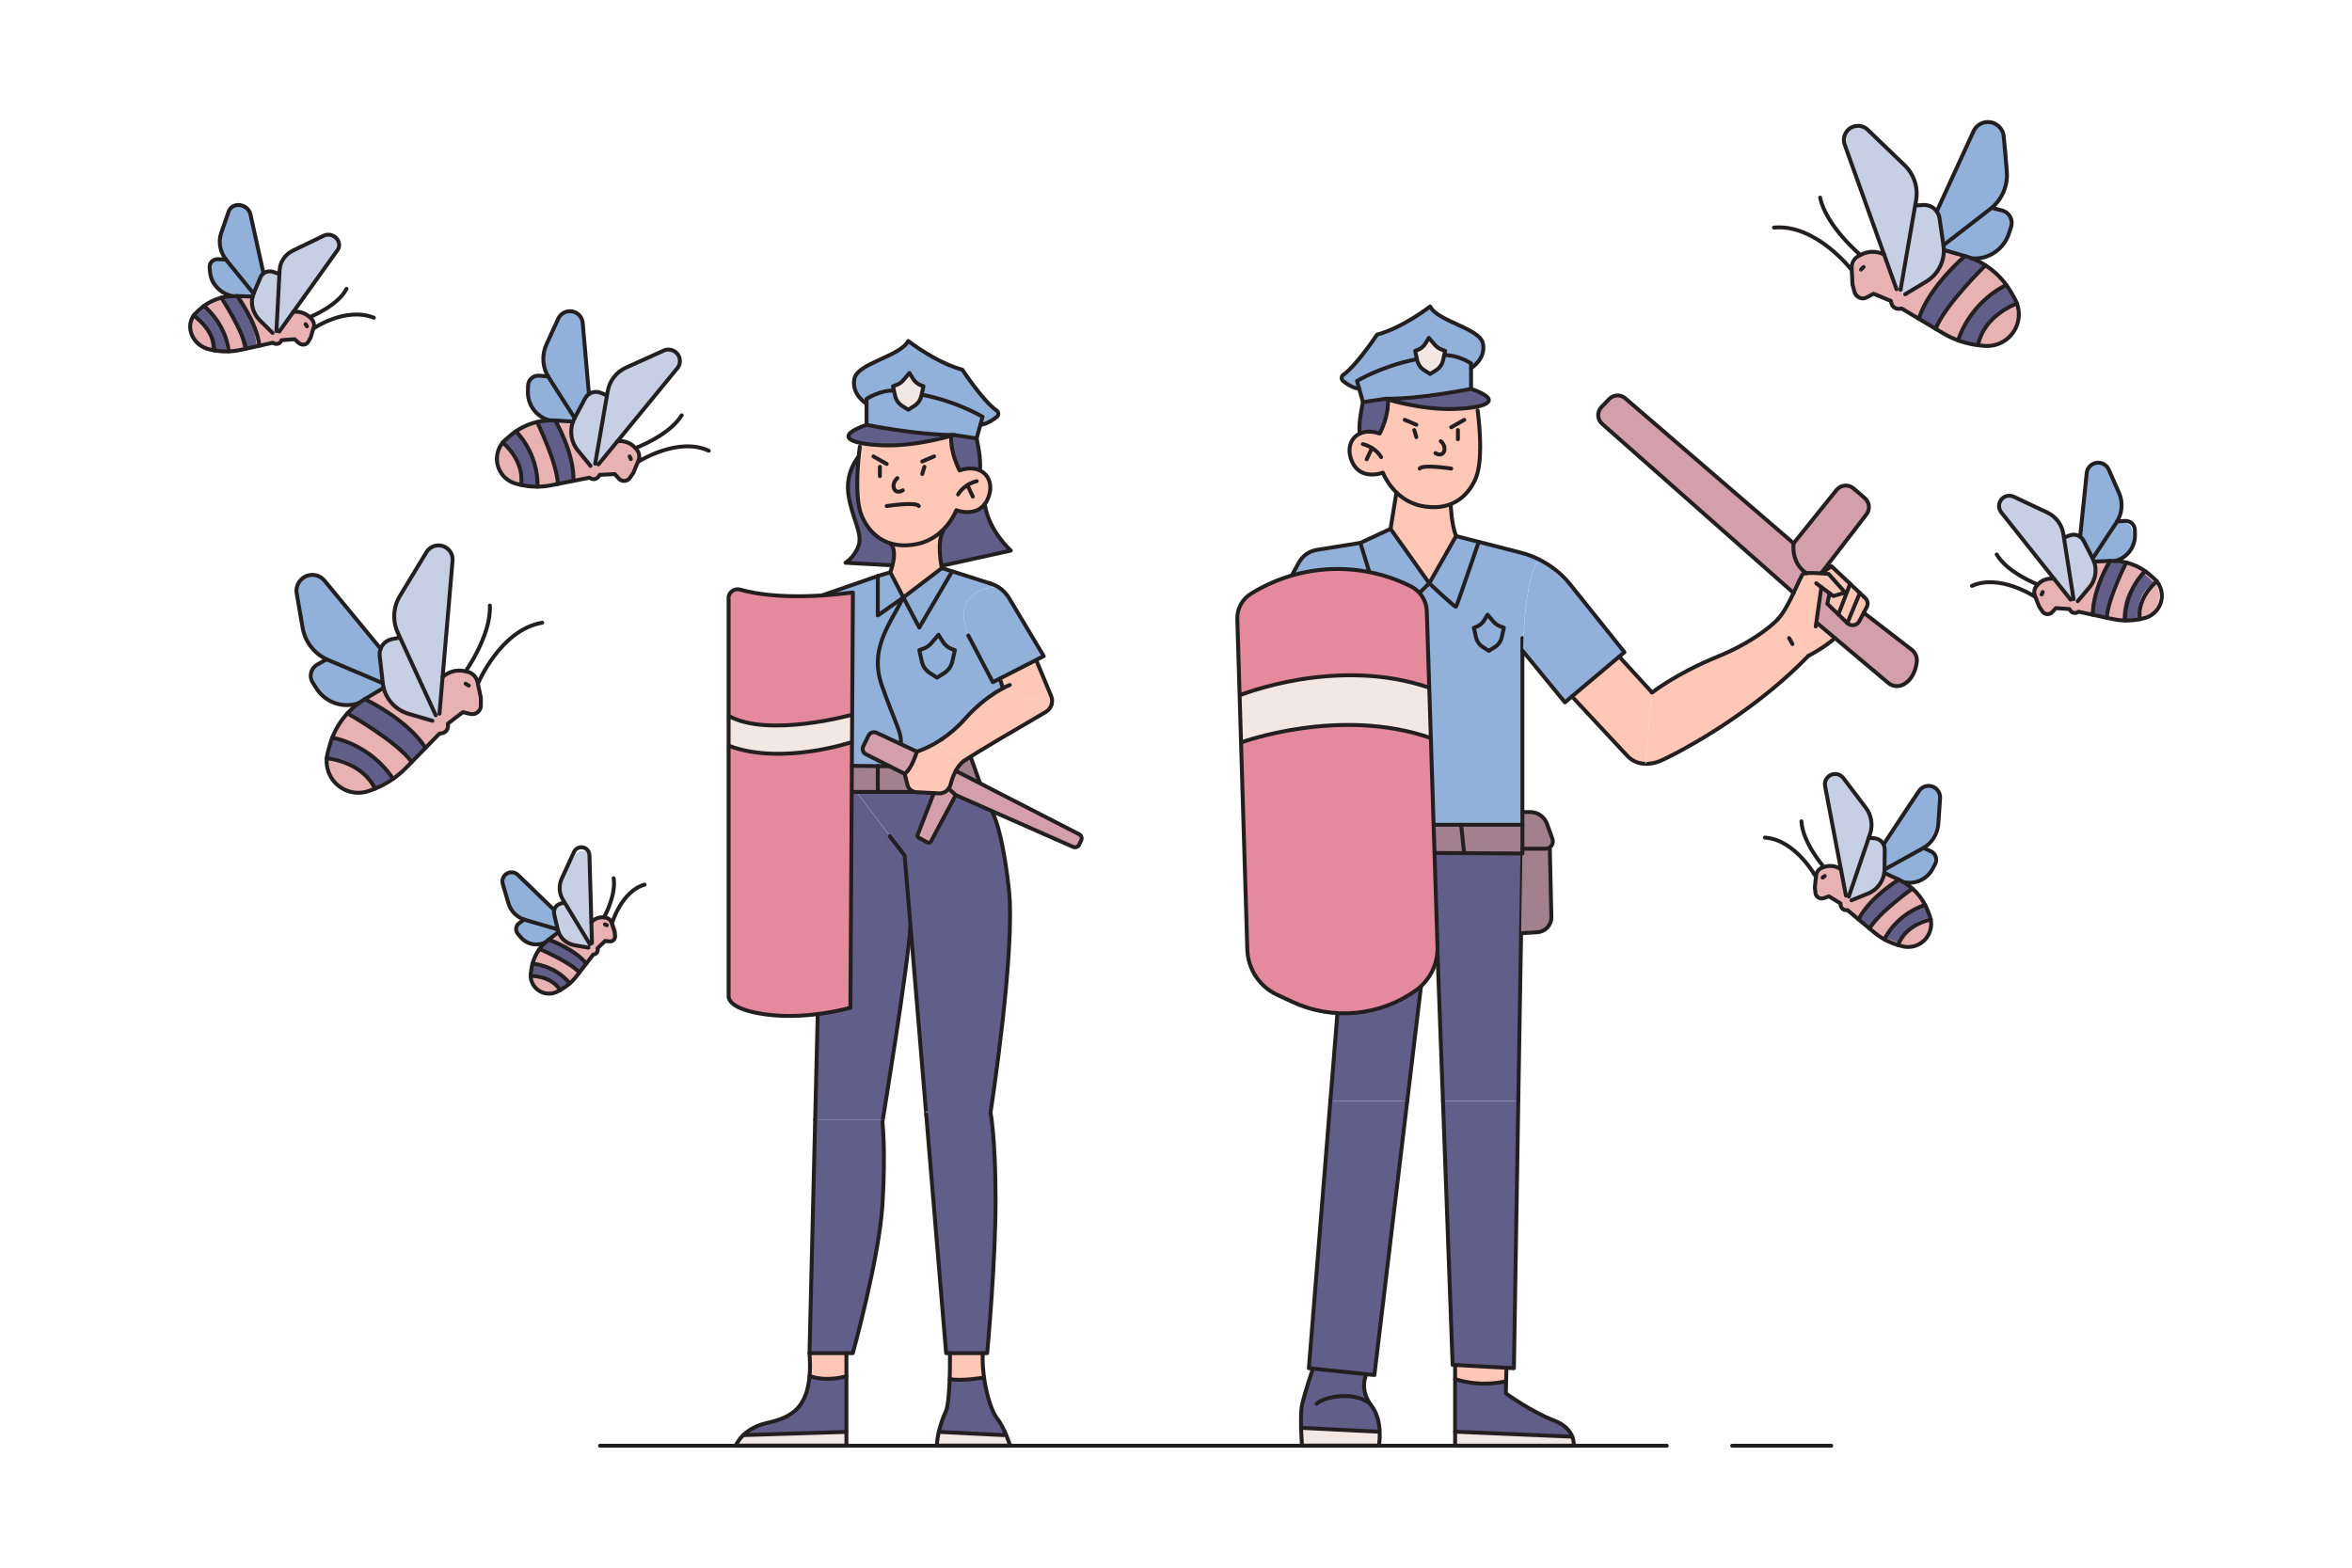 <svg xmlns="http://www.w3.org/2000/svg" viewBox="0 0 600 400" id="internet-protection"><polygon fill="#ffc7b6" points="206.51 345.25 206.71 351.21 212.97 351.83 216.31 351.14 215.74 345.25 206.51 345.25"></polygon><polygon fill="#ffc7b6" points="242.27 345.25 242.33 351.84 247.09 352.07 251.24 351.49 250.5 345.25 242.27 345.25"></polygon><path fill="#625e8a" d="M206.69,350.61s.22,7.55-4.88,10.12c-5.1,2.57-10.84,2.74-11.78,5.44l25.89-.82-.25-14.2-4.99,.92-3.99-1.46Z"></path><polygon fill="#625e8a" points="242.33 351.84 241.53 359.38 239.5 365.76 256.69 366.17 255.09 362.22 253.13 360.6 251.24 351.49 246.31 352.02 242.33 351.84"></polygon><polygon fill="#f2e7e3" points="189.64 366.17 187.84 368.56 215.92 368.88 215.92 365.35 189.64 366.17"></polygon><polygon fill="#f2e7e3" points="239.5 365.35 239.01 368.6 257.68 368.6 256.69 366.17 239.5 365.35"></polygon><polygon fill="#625e8a" points="388.37 217.77 365.95 217.64 368.19 280.91 387.32 280.91 388.37 217.77"></polygon><line x1="368.1" x2="366.72" y1="280.91" y2="243.43" fill="none" stroke="#231f20" stroke-linecap="round" stroke-linejoin="round"></line><line x1="388.37" x2="387.32" y1="217.77" y2="280.91" fill="none" stroke="#231f20" stroke-linecap="round" stroke-linejoin="round"></line><path fill="#a3808d" d="M365.72,210.45l.22,6.79,22.43,.54-.34,20.34s4.51,.57,5.87-.8c1.36-1.37,1.97-1.98,1.86-4.89-.1-2.91-.4-15.87-.4-15.87l.77-2.44-2.23-5.21-2.3-1.53-3.23-.18,.02,3.07-22.66,.18Z"></path><path fill="#91b1da" d="M391.29,142.13c-2.14-.69-19.84-5.35-19.84-5.35l-7,12.2-9.71-13.7-7.89,3.27s-10.64,1.71-13.14,2.55c-2.49,.85-4.16,5.44-4.16,5.44l9.26-1.25,13.27,.9,9.49,4.36,2.11,4.27,2.04,55.62,22.35-.18,.45-43.69s.13-19.4,4.14-23.81c-.5-.29-.95-.5-1.37-.64Z"></path><path fill="none" stroke="#231f20" stroke-linecap="round" stroke-linejoin="round" d="M371.44,136.78l16.45,4.21c1.66,.42,3.25,1.02,4.77,1.78"></path><polyline fill="none" stroke="#231f20" stroke-linecap="round" stroke-linejoin="round" points="388.37 162.82 388.37 210.45 366.07 210.45"></polyline><path fill="none" stroke="#231f20" stroke-linecap="round" stroke-linejoin="round" d="M354.73,134.94l-7.7,3.58-11.08,1.78c-1.97,.32-3.69,1.53-4.64,3.29l-1.77,3.26"></path><polyline fill="none" stroke="#231f20" stroke-linecap="round" stroke-linejoin="round" points="365.95 217.64 388.37 217.77 388.37 210.45"></polyline><line x1="372.74" x2="373.5" y1="210.45" y2="217.68" fill="none" stroke="#231f20" stroke-linecap="round" stroke-linejoin="round"></line><path fill="none" stroke="#231f20" stroke-linecap="round" stroke-linejoin="round" d="M388.37 207.2h1.98c1.94 0 3.66 1.22 4.31 3.04l1.37 3.83c.43 1.21-.47 2.48-1.75 2.48h-5.91M395.36 216.55l.4 17.41c.05 2.05-1.53 3.77-3.58 3.9l-4.16.26M381.04 158.67l-1.55-1.82-.88 1.43c-.47.76-1.17 1.35-2.01 1.66l-.62.23.54 2.41c.23 1.05.87 1.95 1.78 2.53l1.51.95 1.51-.95c.91-.57 1.55-1.48 1.78-2.53l.54-2.41-.94-.35c-.64-.24-1.2-.64-1.64-1.15zM377.22 138.26s-5.56 16.32-5.78 16.56-6.84-6-6.84-6l-2.49 2.46"></path><line x1="347.03" x2="349.32" y1="138.52" y2="145.97" fill="none" stroke="#231f20" stroke-linecap="round" stroke-linejoin="round"></line><path fill="#625e8a" d="M362.5,251.63s-5.03,4.09-11.3,5.84c-6.28,1.75-10.02,1.08-10.02,1.08l-1.8,22.36h19.61l3.51-29.28Z"></path><line x1="339.38" x2="341.18" y1="280.91" y2="258.55" fill="none" stroke="#231f20" stroke-linecap="round" stroke-linejoin="round"></line><line x1="362.5" x2="358.99" y1="251.63" y2="280.91" fill="none" stroke="#231f20" stroke-linecap="round" stroke-linejoin="round"></line><path fill="#ffc7b6" d="M371.2,348.27v3.19s3.46,1.82,7.26,1.57c3.81-.25,6.18-.58,6.18-.58l-.35-3.46-13.09-.73Z"></path><path fill="#625e8a" d="M371.58,351.87v13.44l29.52,1.26s-.16-2.14-4.19-3.93c-4.03-1.78-12.77-7.11-12.77-7.11v-3.08s-9.12,1.56-12.56-.58Z"></path><polygon fill="#f2e7e3" points="371.58 365.31 371.58 368.88 401.47 368.88 400.6 366.54 371.58 365.31"></polygon><path fill="none" stroke="#231f20" stroke-linecap="round" stroke-linejoin="round" d="M371.2,348.27v20.61h30.27s.57-4.31-5.04-6.43c-5.61-2.12-12.29-6.92-12.29-6.92l.16-6.53"></path><line x1="371.2" x2="401.1" y1="365.3" y2="366.57" fill="none" stroke="#231f20" stroke-linecap="round" stroke-linejoin="round"></line><path fill="none" stroke="#231f20" stroke-linecap="round" stroke-linejoin="round" d="M371.2,351.87s5.76,2.19,13.01,.57"></path><path fill="#625e8a" d="M335,349.33l-2.93,9.72-.18,5.28,20.09,.98s-.7-4.44-1.96-6.41-1.4-2.3-1.4-2.3l-.64-3.53,.55-2.39-13.54-1.34Z"></path><polygon fill="#f2e7e3" points="331.89 364.81 332.11 368.43 351.75 368.88 351.98 365.3 331.89 364.81"></polygon><path fill="none" stroke="#231f20" stroke-linecap="round" stroke-linejoin="round" d="M349.52 358.18c-4.36-3.47-12.01-1.66-13.64 0M334.93 349.21s-2.22 6.55-2.79 9.36c-.57 2.82 0 10.3 0 10.3h19.61s1.22-6.2-1.95-10.3c-3.17-4.1-1.24-7.95-1.24-7.95"></path><line x1="331.89" x2="351.67" y1="364.32" y2="365.3" fill="none" stroke="#231f20" stroke-linecap="round" stroke-linejoin="round"></line><path fill="#91b1da" d="M414.26,166.53s-5-8.23-11.59-14.78c-5.28-5.24-8.02-7.8-10-8.97-4.01,4.41-4.14,23.81-4.14,23.81l10.86,12.49,14.88-12.54Z"></path><path fill="#ffc7b6" d="M413.06,167.54l-12.06,10.38,14.01,14.82s1.71,1.94,4.64,2.13c.78-5.71,1.43-14.65,1.69-18.52l-8.28-8.81Z"></path><line x1="413.06" x2="421.46" y1="167.54" y2="176.71" fill="none" stroke="#231f20" stroke-linecap="round" stroke-linejoin="round"></line><path fill="none" stroke="#231f20" stroke-linecap="round" stroke-linejoin="round" d="M401,177.7l14.13,15.16c1.41,1.51,3.26,2.11,5.18,2.02"></path><path fill="none" stroke="#231f20" stroke-linecap="round" stroke-linejoin="round" d="M392.66,142.77c3.07,1.54,5.8,3.73,7.97,6.44l13.77,17.2-15.19,12.8-10.85-13.24"></path><path fill="#e58a9c" d="M315.64,157.96l2.66,85.57s-.02,7.89,11.24,12.03c11.26,4.14,19.09,4.07,28.47-.72,9.38-4.79,8.71-13.23,8.71-13.23l-2.57-85.78s.84-5.06-7.93-7.93c-8.77-2.87-20.06-4.46-28.49-.48-8.43,3.98-12.1,5.45-12.1,10.55Z"></path><path fill="#f2e7e3" d="M316.23,177.42l.36,12.04s11.05-3.67,25.22-4.48c14.17-.81,23.2,3.34,23.2,3.34l-.41-12.86s-10.06-3.98-24.19-3.17c-14.13,.81-24.19,5.13-24.19,5.13Z"></path><path fill="none" stroke="#231f20" stroke-linecap="round" stroke-linejoin="round" d="M315.64 157.96l2.55 84.31c.15 4.97 3.08 9.43 7.59 11.54l3.83 1.79c10.29 4.81 22.37 3.7 31.61-2.92h0c3.57-2.56 5.63-6.74 5.49-11.13l-2.73-85.61c-.09-2.68-1.63-5.1-4.03-6.31h0c-12.86-6.47-28.16-5.85-40.45 1.64l-.35.21c-2.25 1.37-3.59 3.84-3.51 6.48zM316.59 189.45s25.07-9.27 48.42-1.13M316.23 177.42s24.61-10.09 48.38-1.95"></path><g><polygon fill="#625e8a" points="386.2 349.1 387.32 280.91 368.19 280.91 370.57 348.24 386.2 349.1"></polygon><polyline fill="none" stroke="#231f20" stroke-linecap="round" stroke-linejoin="round" points="387.32 280.91 386.2 349.1 370.57 348.24 368.1 280.91"></polyline></g><g><polygon fill="#625e8a" points="350.61 350.84 358.99 280.91 339.38 280.91 333.9 349.1 350.61 350.84"></polygon><polyline fill="none" stroke="#231f20" stroke-linecap="round" stroke-linejoin="round" points="358.99 280.91 350.61 350.84 333.9 349.1 339.38 280.91"></polyline></g><g><polygon fill="#625e8a" points="218.48 202.06 217.34 202.06 216.94 256.86 210.97 258.41 208.77 258.73 208.07 285.68 225.2 285.68 232.42 238.02 230.77 218.28 218.48 202.06"></polygon><path fill="none" stroke="#231f20" stroke-linecap="round" stroke-linejoin="round" d="M225.11,286.25s6.6-40.09,7.15-50.19"></path><line x1="208.59" x2="207.95" y1="259.29" y2="285.68" fill="none" stroke="#231f20" stroke-linecap="round" stroke-linejoin="round"></line></g><g><path fill="#ffc7b6" d="M452.95,158.98c-1.93,1.84-9.27,5.94-15.7,8.68-6.43,2.74-15.79,8.82-15.79,8.82l-.12-.13c-.26,3.87-.91,12.81-1.69,18.52,.69,.04,1.45,0,2.27-.21,4.31-1.04,23.72-13.98,29.54-18.31,5.82-4.33,9.98-9.06,9.98-9.06l.25-.17-7.92-9.18c-.3,.45-.58,.81-.81,1.03Z"></path><path fill="none" stroke="#231f20" stroke-linecap="round" stroke-linejoin="round" d="M421.46 176.71s5.97-4.78 16.71-9.17c10.74-4.39 15.41-9.6 15.41-9.6M420.31 194.89c1.29-.06 2.62-.42 3.87-1.02 10.19-4.89 25.7-14.66 37.09-26.48M456.39 162.82c0-.11.87 1.52.87 1.52"></path></g><g><path fill="#d39fab" d="M463.55 158.98l1.08-9.17 11.35 6.95s11.35 8.54 12.36 9.95c1.01 1.42 1.02 4.97-.97 6.41s-3.19 2.52-4.65 1.85c-1.46-.67-19.16-15.99-19.16-15.99zM457.33 151.29l-49.1-43.7s-1.51-2.17.85-4.3c2.36-2.13 2.73-3.08 4.89-2.07 2.16 1.01 43.58 37.41 43.58 37.41l11.42-14.08s1.94-1.49 3.56-.15c1.61 1.34 4.23 3.75 4.23 3.75 0 0 .4 1.75-.72 3.21s-10.92 14.84-10.92 14.84l-4.99.17-2.8 4.91z"></path><path fill="#ffc7b6" d="M463.55,158.98l1.42-8.92,1.67,1.68-.49,2.3,5.82,5.38,1.57-.15,.39-.29,2.83-5.18-.93-1.21-8.67-8.05-2.41,1.52-5.17,.36s-3.61,8.27-5.8,11.53l7.92,9.18,6.44-4.3-4.57-3.85Z"></path><path fill="none" stroke="#231f20" stroke-linecap="round" stroke-linejoin="round" d="M453.57 157.94c2.93-3.15 5.64-10.96 6.4-11.5.76-.54 6.51 0 6.51 0l4.23 4.77-3.04.87-4.34-3.25M461.27 167.38s3.83-1.95 6.85-4.56"></path><line x1="464.64" x2="463.2" y1="149.8" y2="159.84" fill="none" stroke="#231f20" stroke-linecap="round" stroke-linejoin="round"></line><line x1="474.45" x2="471.26" y1="151.29" y2="158.98" fill="none" stroke="#231f20" stroke-linecap="round" stroke-linejoin="round"></line><line x1="471.98" x2="468.97" y1="148.96" y2="156.76" fill="none" stroke="#231f20" stroke-linecap="round" stroke-linejoin="round"></line><path fill="none" stroke="#231f20" stroke-linecap="round" stroke-linejoin="round" d="M475.44 156.34l12.21 9.42c.96.74 1.47 1.93 1.32 3.13-.23 1.85-1 4.46-3.41 5.77-1.24.67-2.78.5-3.86-.41l-18.15-15.27M457.55 151.29l-48.84-43.15c-1.27-1.12-1.35-3.08-.17-4.29l1.97-2.04c1.1-1.13 2.89-1.22 4.08-.19l42.97 37.01s-.8 4.93 3.25 7.62"></path><path fill="none" stroke="#231f20" stroke-linecap="round" stroke-linejoin="round" d="M457.55,138.63l10.96-13.61c1.07-1.33,3.04-1.51,4.34-.39l2.87,2.48c1.21,1.05,1.4,2.86,.42,4.13l-11.5,14.96,2.6-1.71,8.59,8.11c.63,.6,.79,1.54,.38,2.31l-1.91,3.6c-.6,1.13-2.12,1.37-3.04,.48l-5.1-4.94,.56-2.67"></path></g><g><path fill="#625e8a" d="M257.68,233.17c.11-13.03-4.4-25.67-4.4-25.67l-9.45-4.62-1.82-1.37s-.83,.89-2.95,.95c-2.12,.06-6.95-.41-6.95-.41h-13.61l12.29,16.22,1.65,19.75h0l3.78,45.42h16.55c.13-1.02,4.81-37.43,4.92-50.27Z"></path><path fill="none" stroke="#231f20" stroke-linecap="round" stroke-linejoin="round" d="M252.68,283.9s6.41-41.26,4.7-56.86c-1.71-15.61-4.12-19.54-4.12-19.54"></path><polyline fill="none" stroke="#231f20" stroke-linecap="round" stroke-linejoin="round" points="226.99 213.38 230.77 218.28 236.29 284.46"></polyline></g><g><path fill="#ffc7b6" d="M354.26,102.01l-1.31,6.37-1.12,2.25s-3.85-1.08-5.94,.64c-2.09,1.72-1.96,5.47-.14,8.04,1.82,2.57,6.76,1.39,6.76,1.39,0,0,2.65,3.63,3.12,4.33s.67,.94,.67,.94l-1.57,9.31,10.14,13.54,6.57-12.37-1.52-7.77s5.35-2.23,6.85-7.5c1.51-5.27,0-17.35,0-17.35,0,0-3.92,1.08-11.21,.43-7.29-.65-11.31-2.25-11.31-2.25Z"></path><polygon fill="#625e8a" points="347.65 102.8 346.8 110.33 349.99 110.19 351.82 110.63 353.6 107.26 354.04 101.82 347.65 102.8"></polygon><path fill="#91b1da" d="M346.8,99.43l-3.77-1.65-.77-1.72,9.01-10.66,9.63-4.49,4.07-2.45s2.74,2.99,8.07,4.93c5.32,1.94,5.8,3.05,4.99,6.8s-3.04,3.91-3.04,3.91l.28,5.12-21.23,2.37-6.35,.84-.89-3.01Z"></path><path fill="#625e8a" d="M355.85,102.17s8.04,2.94,16.07,2.26,8.12-1.62,7.82-2.63-4.72-2.53-4.72-2.53l-19.17,2.9Z"></path><path fill="#f2e7e3" d="M364.22,86.21l-1.28,2.5-1.93,1.37,.82,2.87,3,2.36s2.26-1.59,2.63-2.06,.94-3.81,.94-3.81l-2.29-1.18-1.89-2.05Z"></path><path fill="none" stroke="#231f20" stroke-linecap="round" stroke-linejoin="round" d="M376.95 104.7s1.71 12.04-.45 17.25c-2.16 5.21-6.92 8.63-14.02 7.1-7.1-1.53-9.7-8.45-9.7-8.45 0 0-5.57 2.16-7.82-2.7-2.25-4.85 1.17-9.26 7.01-7.28 0 0 2.43-4.49 2.07-8.81M347.66 113.32s3.06.63 4.67 3.32"></path><line x1="348.65" x2="349.99" y1="117.19" y2="114.32" fill="none" stroke="#231f20" stroke-linecap="round" stroke-linejoin="round"></line><line x1="360.77" x2="361.32" y1="109.73" y2="111.53" fill="none" stroke="#231f20" stroke-linecap="round" stroke-linejoin="round"></line><line x1="371.92" x2="371.92" y1="109.73" y2="112.07" fill="none" stroke="#231f20" stroke-linecap="round" stroke-linejoin="round"></line><line x1="358.35" x2="361.32" y1="107.12" y2="108.38" fill="none" stroke="#231f20" stroke-linecap="round" stroke-linejoin="round"></line><line x1="370.21" x2="373.54" y1="109.01" y2="107.12" fill="none" stroke="#231f20" stroke-linecap="round" stroke-linejoin="round"></line><path fill="none" stroke="#231f20" stroke-linecap="round" stroke-linejoin="round" d="M370.09,128.86s.16,4.88,1.35,7.92"></path><polyline fill="none" stroke="#231f20" stroke-linecap="round" stroke-linejoin="round" points="356.23 125.64 354.73 134.94 364.61 148.83 371.44 136.78"></polyline><path fill="none" stroke="#231f20" stroke-linecap="round" stroke-linejoin="round" d="M353.4 101.75s9.16 2.94 17.87 2.59 11.94-2.36 4-5.12c0 0-12.77 2.59-21.87 2.53zM353.4 101.75l-5.71.86-1.51-5.41s6.21-3.74 14.82-5.47M366.06 88.03l-1.55-1.82-.88 1.43c-.47.76-1.17 1.35-2.01 1.66l-.62.23.54 2.41c.23 1.05.87 1.95 1.78 2.53l1.51.95 1.51-.95c.91-.57 1.55-1.48 1.78-2.53l.54-2.41-.94-.35c-.64-.24-1.2-.64-1.64-1.15z"></path><path fill="none" stroke="#231f20" stroke-linecap="round" stroke-linejoin="round" d="M368.4,90.64c3.41-.18,6.87,2.07,6.87,2.07v6.51"></path><path fill="none" stroke="#231f20" stroke-linecap="round" stroke-linejoin="round" d="M375.27 93.92s3.8-2.25 3.05-6.22c-.75-3.97-11.55-5.64-13.49-9.5 0 0-6.93 5.41-13.56 7.2 0 0-5.22 7.91-8.6 10.24-.54.37-.55 1.17-.04 1.58.98.79 2.5 1.79 4.11 1.99M347.69 102.62s-1.24 5.45-.79 8.01M370.21 119.56s-7.31-1.14-8.05 0M367.54 112.56c1.87 1.63.8 4.4-1.35 3.06"></path></g><g><polygon fill="#a3808d" points="227.16 195.52 217.58 195.15 217.58 202.06 232.34 201.99 231.53 199.29 230.59 196.9 227.16 195.52"></polygon><polygon fill="#a3808d" points="244.13 196.32 245.71 194.3 247.6 193.09 250.01 199.87 244.13 196.32"></polygon><path fill="#91b1da" d="M253.27,174.05s-2.62-4.98-5.06-9.63c-2.44-4.65-3.65-8.74-.61-11.99,3.04-3.25,8.18-2.57,8.18-2.57l-15.49-5.39-9.83,7.95-3.34-6.41-16.77,5.79,7.24-.29-.23,43.88h8.31l8.41-3.68,3.68-1.9s5.21-3.25,5.17-3.63c-.04-.38,12.94-11.41,12.94-11.41l-.78-1.65-1.79,.91Z"></path><path fill="none" stroke="#231f20" stroke-linecap="round" stroke-linejoin="round" d="M237.58,164.11l1.84-2.16,1.04,1.7c.55,.91,1.39,1.6,2.39,1.97l.74,.28-.64,2.86c-.28,1.24-1.04,2.32-2.11,3l-1.79,1.13-1.79-1.13c-1.08-.68-1.84-1.76-2.11-3l-.64-2.86,1.12-.42c.75-.28,1.42-.75,1.95-1.37Z"></path><line x1="240.29" x2="252.72" y1="144.95" y2="148.9" fill="none" stroke="#231f20" stroke-linecap="round" stroke-linejoin="round"></line><path fill="none" stroke="#231f20" stroke-linecap="round" stroke-linejoin="round" d="M229.74,189.82c.57-2.48-1.64-5.86-4.78-14.94-3.14-9.09,1.54-14.86,5.49-22.45l4.06,7.7,8.39-14.35"></path><polyline fill="none" stroke="#231f20" stroke-linecap="round" stroke-linejoin="round" points="227.11 146.02 223.93 146.98 223.93 157.03 230.45 152.44"></polyline><line x1="223.93" x2="210" y1="146.98" y2="151.81" fill="none" stroke="#231f20" stroke-linecap="round" stroke-linejoin="round"></line><polyline fill="none" stroke="#231f20" stroke-linecap="round" stroke-linejoin="round" points="223.93 195.4 223.93 202.06 233.28 202.06"></polyline><line x1="247.6" x2="250.01" y1="193.05" y2="199.87" fill="none" stroke="#231f20" stroke-linecap="round" stroke-linejoin="round"></line><line x1="217.34" x2="223.93" y1="202.06" y2="202.06" fill="none" stroke="#231f20" stroke-linecap="round" stroke-linejoin="round"></line></g><g><path fill="#625e8a" d="M242.67,111.06l.65,5.4,1.67,3.39-1.26,10.69s-3.39,2.92-3.77,5.89,.32,8.06,.32,8.06l17.57-4s-3.14-2.71-4.43-5.51c-1.28-2.8-2.56-6.01-2.56-6.01l-.86-9.42s-.08-2.33-.25-4.32c-.17-1.99-.61-3.36-.61-3.36l-6.47-.81Z"></path><path fill="#ffc7b6" d="M219.64,113.06s-1.91,8.82-.57,15.8c1.35,6.98,8.12,9.91,8.12,9.91,0,0,1.33,1.97,.72,4.33s-.49,3.17-.49,3.17l3.02,6.15,9.83-7.77s-.7-3.14-.7-5.51,1.11-3.83,1.11-3.83l3.26-5.15s3.93,1.72,6.77-1.01c2.85-2.73,2.43-6.8,.39-8.37-2.04-1.56-6.34-.78-6.34-.78l-2.45-8.97s-5.22,1.62-11.25,2.43c-6.03,.81-11.44-.42-11.44-.42Z"></path><path fill="#625e8a" d="M219 117.01s-3.78 3.38-2.32 10.55c1.46 7.17 2.62 6.9 2.32 10.68s-3.3 5.36-3.3 5.36l11.96.64s.95-3 0-4.53-3.14-2.14-3.14-2.14c0 0-4.72-3.51-5.48-8.96-.76-5.45-.03-11.6-.03-11.6zM221.05 107.95s-5.18 1.95-4.59 3.54 6.38 2.17 12.66 1.9c6.28-.27 11.69-2.34 11.69-2.34l-14.61-1.49-5.15-1.62z"></path><path fill="#91b1da" d="M221.05,102.55s-3.21-2.41-3.2-4.85,.98-3.75,6.61-5.95,7.22-4.95,7.22-4.95c0,0,3.65,3.11,7.13,4.77s6.91,3.1,6.91,3.1c0,0,2.68,4.8,5.18,6.86s4.07,3.49,3.98,4.12-4.84,2.96-4.84,2.96l-.9,3.25-6.47-.81-14.06-1.24-7.56-1.41v-5.85Z"></path><polygon fill="#f2e7e3" points="231.69 95.15 229.66 97.7 228.05 98.66 229.17 102.67 231.69 104.29 234.33 102.27 235.54 98.53 232.81 96.87 231.69 95.15"></polygon><path fill="none" stroke="#231f20" stroke-linecap="round" stroke-linejoin="round" d="M219.34 113.98s-1.74 12.26.46 17.57c2.2 5.31 7.05 8.79 14.28 7.23 7.23-1.56 9.88-8.6 9.88-8.6 0 0 5.67 2.2 7.96-2.75 2.29-4.94-1.19-9.43-7.14-7.41 0 0-2.47-4.58-2.1-8.97M249.17 122.77s-3.11.64-4.76 3.39"></path><line x1="248.17" x2="246.79" y1="126.71" y2="123.78" fill="none" stroke="#231f20" stroke-linecap="round" stroke-linejoin="round"></line><line x1="235.82" x2="235.26" y1="119.11" y2="120.94" fill="none" stroke="#231f20" stroke-linecap="round" stroke-linejoin="round"></line><line x1="224.46" x2="224.46" y1="119.11" y2="121.49" fill="none" stroke="#231f20" stroke-linecap="round" stroke-linejoin="round"></line><line x1="238.28" x2="235.26" y1="116.45" y2="117.74" fill="none" stroke="#231f20" stroke-linecap="round" stroke-linejoin="round"></line><line x1="226.2" x2="222.81" y1="118.38" y2="116.45" fill="none" stroke="#231f20" stroke-linecap="round" stroke-linejoin="round"></line><path fill="none" stroke="#231f20" stroke-linecap="round" stroke-linejoin="round" d="M243.33,110.98s-9.33,2.99-18.2,2.64-12.16-2.4-4.07-5.22c0,0,13,2.64,22.28,2.58Z"></path><path fill="none" stroke="#231f20" stroke-linecap="round" stroke-linejoin="round" d="M243.33 110.98l5.81.88 1.53-5.51s-6.32-3.81-15.1-5.57M230.43 97.01l1.58-1.85.89 1.46c.48.78 1.2 1.37 2.05 1.69l.63.24-.55 2.46c-.24 1.06-.89 1.99-1.81 2.57l-1.53.97-1.53-.97c-.92-.58-1.57-1.51-1.81-2.57l-.55-2.46.96-.36c.65-.24 1.22-.65 1.67-1.17zM228.05 99.67c-3.48-.18-6.99 2.11-6.99 2.11v6.63"></path><path fill="none" stroke="#231f20" stroke-linecap="round" stroke-linejoin="round" d="M221.05 103.01s-3.87-2.29-3.11-6.33 11.77-5.75 13.74-9.68c0 0 7.06 5.51 13.81 7.33 0 0 5.32 8.06 8.76 10.43.55.38.56 1.19.04 1.61-1 .8-2.55 1.82-4.19 2.03M249.14 111.86s1.27 5.56.8 8.16M226.2 129.12s7.45-1.16 8.19 0M228.93 121.99c-1.91 1.66-.82 4.48 1.37 3.11M219.05 116.45s-3.44 3.9-2.62 9.7c.82 5.8 3.68 9.94 2.62 13-1.06 3.06-3.36 4.44-3.36 4.44l11.73.64M251.22 128.61c.95 6.83 6.64 11.87 6.64 11.87l-17.05 3.76"></path><path fill="none" stroke="#231f20" stroke-linecap="round" stroke-linejoin="round" d="M227.11,138.7c2.17,1.87,0,7.32,0,7.32l3.34,6.41,9.83-7.48s-1.5-6.73,.41-9.62"></path></g><g><polygon fill="#ffc7b6" points="268.62 178.57 264.33 168.4 255.06 173.54 255.66 175.61 268.07 179.98 268.62 178.57"></polygon><path fill="none" stroke="#231f20" stroke-linecap="round" stroke-linejoin="round" d="M268.28,179.7c.19-.68,.15-1.43-.14-2.13l-3.81-9.17"></path><line x1="255.06" x2="255.84" y1="173.14" y2="175.61" fill="none" stroke="#231f20" stroke-linecap="round" stroke-linejoin="round"></line></g><g><path fill="#e58a9c" d="M217.27,151.1v105.76s-8.01,3.26-18.4,2.29c-10.39-.97-12.17-3.29-12.17-3.29l-.79-1.41v-101.79s.1-2.52,1.49-2.52,3.69,1.89,15.07,2.11c11.38,.22,14.8-1.17,14.8-1.17Z"></path><path fill="#f2e7e3" d="M185.9,182.68s3.38,1.85,11.26,2.39c7.87,.54,20.42-3.06,20.42-3.06l-.26,7.33s-14.49,4.05-22.41,3.19c-7.92-.85-9.13-2.29-9.13-2.29l.13-7.57Z"></path><path fill="none" stroke="#231f20" stroke-linecap="round" stroke-linejoin="round" d="M185.87 152.25v101.89c0 3.43 8.48 5.06 15.29 5.08 8.53.03 15.78-2.1 15.78-2.1l.64-105.95c-15.84 2.03-24.84.4-28.77-.73-1.31-.38-2.66.46-2.94 1.8h0M185.87 182.66c10.16 5.69 31.52-.3 31.52-.3M185.87 190.27c13.53 5.14 31.47-.94 31.47-.94"></path></g><g><path fill="#91b1da" d="M247.6,152.44c-3.04,3.25-1.83,7.34,.61,11.99,2.44,4.65,5.06,9.63,5.06,9.63l12.99-6.25-10.48-17.93s-5.14-.69-8.18,2.57Z"></path><path fill="none" stroke="#231f20" stroke-linecap="round" stroke-linejoin="round" d="M252.72,148.9c1.97,.62,3.64,1.95,4.7,3.72l8.84,14.79-12.99,6.64-6.25-11.89"></path></g><g><path fill="#ffc7b6" d="M267.76,180.78l.31-.8-12.41-4.37s-4.69,2.02-7.46,5.32c-2.74,3.27-5.36,6.39-9.79,8.81l7.57,4.36s.05-.04,.08-.06c2.76-1.75,21.71-13.27,21.71-13.27Z"></path><path fill="none" stroke="#231f20" stroke-linecap="round" stroke-linejoin="round" d="M245.95 194.12c2.51-1.76 15.35-9.27 20.82-12.45.77-.45 1.29-1.16 1.51-1.97M257.6 174.77s-5.66 2.14-11.44 8.66c-1.98 2.23-4.04 3.91-5.89 5.16"></path></g><g><polygon fill="#d39fab" points="234.06 191.72 223.3 187.01 221.86 187.19 219.83 191.19 220.64 192.27 231 197.43 232.96 194.46 234.06 191.72"></polygon><polygon fill="#d39fab" points="243.82 196.46 242.33 200.63 240.13 202.35 237.96 202.66 234.06 213.15 237.29 214.99 243.82 202.88 274.37 216.19 275.27 215.58 275.89 213.59 275.29 212.86 243.82 196.46"></polygon><path fill="#ffc7b6" d="M238.27,189.82c-4.52,2.43-4.85,2.01-4.85,2.01,0,0,.23,1.92-1.04,3.63-1.27,1.71-1.54,2.24-1.54,2.24,0,0,.49,3.48,1.13,3.92s8.33,1,8.5,.82c.17-.18,1.62-1.36,1.62-1.36,0,0,1.18-5.17,3.88-6.97l-7.57-4.36s-.09,.06-.14,.08Z"></path><path fill="none" stroke="#231f20" stroke-linecap="round" stroke-linejoin="round" d="M240.27,188.59c-3.56,2.39-6.37,3.18-6.37,3.18,0,0-1.31,4.49-3.13,5.66l.74,2.88c.26,1.02,1.15,1.75,2.2,1.81l5.79,.31c1.39,.07,2.61-.85,2.97-2.19,.52-2,1.56-4.77,3.49-6.12"></path><path fill="none" stroke="#231f20" stroke-linecap="round" stroke-linejoin="round" d="M233.9 191.77l-10.29-4.8c-.77-.36-1.69-.04-2.06.73l-1.32 2.69c-.38.77-.07 1.7.7 2.08l9.84 4.97M243.82 196.69l31.47 16.17c.57.29.8.98.53 1.55l-.52 1.1c-.27.58-.96.84-1.55.58l-29.94-13.22-6.33 11.84c-.17.31-.55.43-.86.26l-2.23-1.2c-.28-.15-.41-.49-.29-.79l4.13-10.63"></path><line x1="243.82" x2="242" y1="202.88" y2="201.23" fill="none" stroke="#231f20" stroke-linecap="round" stroke-linejoin="round"></line></g><line x1="217.34" x2="226.99" y1="195.4" y2="195.52" fill="none" stroke="#231f20" stroke-linecap="round" stroke-linejoin="round"></line><g><path fill="#625e8a" d="M236.2,283.44l5.15,61.82,10.5-.24s2.62-33.61,2.05-44.69c-.56-11.08-1.15-16.84-1.15-16.84v-.05h-16.54Z"></path><path fill="none" stroke="#231f20" stroke-linecap="round" stroke-linejoin="round" d="M236.29,284.46l5.07,60.8h10.47s2.14-22.87,2.14-38.91-1.28-22.45-1.28-22.45"></path></g><g><path fill="#625e8a" d="M206.51,345.25h11.04s7.7-26.4,7.74-41.16c.04-14.76-.14-18.12-.14-18.12l.05-.3h-17.13l-1.56,59.57Z"></path><path fill="none" stroke="#231f20" stroke-linecap="round" stroke-linejoin="round" d="M207.95,285.68l-1.44,59.58h11.04s6.71-24.16,7.56-37.84c.86-13.68,0-21.16,0-21.16"></path></g><path fill="none" stroke="#231f20" stroke-linecap="round" stroke-linejoin="round" d="M215.92,345.25v23.62h-28.22s1.6-4.33,7.86-5.77c6.25-1.44,11.97-3.63,10.96-17.85"></path><line x1="189.64" x2="215.92" y1="366.17" y2="365.35" fill="none" stroke="#231f20" stroke-linecap="round" stroke-linejoin="round"></line><path fill="none" stroke="#231f20" stroke-linecap="round" stroke-linejoin="round" d="M206.51 351.14c4.76 1.54 9.41 0 9.41 0M242.33 345.25s.2 12.24-1.08 14.96-2.24 6.41-2.24 8.66h18.67s-1.36-4.49-3.28-6.89-4.01-10.21-3.69-16.73"></path><line x1="239.5" x2="256" y1="365.35" y2="366.17" fill="none" stroke="#231f20" stroke-linecap="round" stroke-linejoin="round"></line><path fill="none" stroke="#231f20" stroke-linecap="round" stroke-linejoin="round" d="M242.27,351.83c2.67,.69,8.76-.34,8.76-.34"></path><line x1="153.06" x2="425.19" y1="368.88" y2="368.88" fill="none" stroke="#231f20" stroke-linecap="round" stroke-linejoin="round"></line><line x1="441.88" x2="467.15" y1="368.88" y2="368.88" fill="none" stroke="#231f20" stroke-linecap="round" stroke-linejoin="round"></line><g><path fill="#e8b2b2" d="M97.7,175.32s-5.6,1.96-9.02,6.19c-3.42,4.23-7.1,11.75-4.31,16.23s6.69,5.71,13.5,2.27c6.81-3.44,13.71-12.65,13.71-12.65,0,0,1.46-.28,2.19-1.18s.44-1.85,.44-1.85l3.77-2.88s2.36,1,3.82-.05c1.46-1.06,.97-5.08-.01-7.18-.99-2.1-3.64-3.72-5.11-3.59-1.46,.13-2.83,1.07-2.83,1.07l-16.16,3.63Z"></path><path fill="#c7cfe4" d="M112.03,181.81l3.37-40.25s-.93-2.19-3.15-2.46-3.25,1.31-3.25,1.31c0,0-8.71,13.07-8.86,16.19s1.41,5.97,1.41,5.97c0,0-3.32,.07-4.23,2.26s-.1,12.29,2.47,14.28c2.58,1.99,10.91,4.73,10.91,4.73l1.32-2.02Z"></path><path fill="#91b1da" d="M98.31,175.64l-8.36,4.57s-5.49-.03-7.79-3.16c-2.31-3.13-3.28-5.31-1.47-6.93,1.81-1.62,2.69-2.12,2.69-2.12,0,0-3.82-1.86-5.65-6.32-1.84-4.47-3.7-13.04-.01-14.57,3.69-1.53,4.05,.39,7.43,3.68,3.38,3.29,11.95,14.53,11.95,14.53l.43,8.64,.77,1.68Z"></path><path fill="#625e8a" d="M83.74 193.17s4.57.17 7.43 2.68c2.86 2.51 4.48 5 4.48 5l4.59-2.48s-3.34-5.25-7.64-7.37c-4.31-2.11-7.41-3.23-7.41-3.23l-1.45 5.39zM88.94 181.89s6.71 3.99 9.51 6.19 6.55 6.01 6.55 6.01l3.5-3.58s-3.84-4.72-8.08-7.99-7.19-4.33-7.19-4.33l-4.29 3.7z"></path><path fill="none" stroke="#231f20" stroke-linecap="round" stroke-linejoin="round" d="M112.11 182.09l3.34-39.02c.09-1.09-.31-2.16-1.1-2.91h0c-1.66-1.59-4.37-1.23-5.56.73l-6.77 11.16c-1.73 2.84-1.93 6.36-.54 9.38l9.67 21.07M102.04 162.67l-2.03.4c-2.01.39-3.38 2.26-3.15 4.3l.79 6.94c.42 3.7 3.02 6.79 6.6 7.83l6.06 1.77"></path><path fill="none" stroke="#231f20" stroke-linecap="round" stroke-linejoin="round" d="M97.88 175.5l-4.82 2.89c-4.4 2.64-7.61 6.88-8.96 11.83l-.5 1.84c-.57 2.11-.27 4.36.84 6.24h0c1.99 3.37 6.12 4.84 9.79 3.47l.82-.3c3.22-1.2 6.14-3.1 8.54-5.56l8.51-8.72.57-.08c.93-.13 1.62-.92 1.62-1.85v-.66l3.79-2.89 1.88.45c.85.2 1.74-.12 2.26-.83l.04-.05c.27-.37.41-.81.41-1.27v-1.99l-.86-4.01c-.27-1.26-1.23-2.27-2.49-2.58l-.54-.14c-2.08-.52-4.28.02-5.87 1.44h0M121.91 174.45s5.74-13.77 16.41-15.56M118.78 171.29s6.58-9.31 6.18-16.78M97.1 165.53l-14.31-17.37c-.97-1.18-2.52-1.71-4.01-1.37h0c-2.1.47-3.46 2.51-3.09 4.63l1.52 8.78c.63 3.66 3.08 6.74 6.49 8.19l13.96 5.92"></path><path fill="none" stroke="#231f20" stroke-linecap="round" stroke-linejoin="round" d="M83.32,168.22l-2.41,1.37c-1.62,.92-2.13,3.01-1.13,4.58l.98,1.53c2.31,3.58,6.77,5.11,10.79,3.69h0"></path><line x1="119.58" x2="118.78" y1="174.93" y2="174.45" fill="none" stroke="#231f20" stroke-linecap="round" stroke-linejoin="round"></line><path fill="none" stroke="#231f20" stroke-linecap="round" stroke-linejoin="round" d="M93.06 178.39s10.77 5.06 15.49 12.44M88.62 182.01s12.64 7.15 16.42 12.42M84.76 188.22s9.5 1.45 15.5 10.51M83.32 193.47s8.89.65 12.34 7.75"></path></g><g><path fill="#e8b2b2" d="M496.16,63.88s5.91,.46,10.31,3.66c4.4,3.21,9.87,9.54,8.33,14.58s-5,7.24-12.47,5.66c-7.47-1.58-16.5-8.71-16.5-8.71,0,0-1.48,.1-2.42-.58-.94-.69-.9-1.68-.9-1.68l-4.38-1.81s-2.02,1.58-3.71,.93-2.25-4.66-1.83-6.94,2.57-4.53,4.02-4.78c1.45-.25,3.01,.31,3.01,.31l16.55-.64Z"></path><path fill="#c7cfe4" d="M483.98,73.83l-13.59-38.03s.34-2.35,2.41-3.19c2.07-.84,3.47,.43,3.47,.43,0,0,11.78,10.4,12.72,13.37s.17,6.13,.17,6.13c0,0,3.23-.78,4.67,1.09,1.44,1.88,3.26,11.85,1.28,14.44-1.98,2.59-9.32,7.37-9.32,7.37l-1.79-1.62Z"></path><path fill="#91b1da" d="M495.66,64.34l9.25,2.27s5.3-1.44,6.72-5.06c1.42-3.62,1.81-5.98-.36-7.08-2.17-1.1-3.14-1.36-3.14-1.36,0,0,3.21-2.78,3.84-7.56,.63-4.79,.23-13.55-3.73-14.08-3.95-.53-3.81,1.42-6.24,5.47-2.43,4.05-7.82,17.11-7.82,17.11l1.8,8.47-.31,1.83Z"></path><path fill="#625e8a" d="M514.24 77.55s-4.37 1.34-6.49 4.5c-2.12 3.16-3.05 5.98-3.05 5.98l-5.07-1.22s1.88-5.93 5.5-9.08c3.62-3.15 6.33-5.02 6.33-5.02l2.78 4.84zM506.32 67.98s-5.46 5.58-7.6 8.42-4.78 7.49-4.78 7.49l-4.3-2.56s2.5-5.55 5.76-9.8c3.26-4.25 5.83-6.03 5.83-6.03l5.09 2.47z"></path><path fill="none" stroke="#231f20" stroke-linecap="round" stroke-linejoin="round" d="M483.81 73.79l-13.22-36.87c-.37-1.03-.25-2.16.32-3.09h0c1.2-1.96 3.91-2.31 5.56-.71l9.4 9.05c2.4 2.31 3.49 5.65 2.92 8.93l-3.96 22.84M488.57 52.44l2.06-.13c2.04-.13 3.84 1.33 4.14 3.35l1.01 6.91c.54 3.68-1.18 7.33-4.37 9.26l-5.4 3.26"></path><path fill="none" stroke="#231f20" stroke-linecap="round" stroke-linejoin="round" d="M495.88 63.78l5.4 1.56c4.93 1.42 9.12 4.7 11.69 9.15l.96 1.65c1.09 1.89 1.37 4.14.78 6.24h0c-1.06 3.77-4.68 6.24-8.58 5.86l-.87-.08c-3.42-.33-6.73-1.42-9.68-3.19l-10.46-6.25-.57.07c-.93.12-1.8-.47-2.04-1.38l-.17-.64-4.4-1.82-1.7.92c-.77.42-1.72.33-2.39-.23l-.05-.04c-.35-.29-.61-.68-.72-1.12l-.51-1.92-.2-4.1c-.06-1.29.61-2.51 1.74-3.13l.49-.27c1.87-1.04 4.14-1.08 6.05-.11h0M472.38 68.91s-9.08-11.84-19.84-10.84M474.59 65.05s-8.74-7.32-10.27-14.64M494.07 53.94l9.38-20.45c.64-1.39 2-2.3 3.53-2.35h0c2.15-.08 3.99 1.54 4.18 3.69l.78 8.88c.32 3.7-1.25 7.3-4.18 9.58l-11.98 9.29"></path><path fill="none" stroke="#231f20" stroke-linecap="round" stroke-linejoin="round" d="M508.09,53.02l2.68,.71c1.8,.47,2.83,2.36,2.26,4.14l-.56,1.73c-1.31,4.05-5.24,6.67-9.49,6.33h0"></path><line x1="474.75" x2="475.4" y1="68.78" y2="68.11" fill="none" stroke="#231f20" stroke-linecap="round" stroke-linejoin="round"></line><path fill="none" stroke="#231f20" stroke-linecap="round" stroke-linejoin="round" d="M501.27 65.34s-9.11 7.65-11.79 15.99M506.49 67.7s-10.39 10.14-12.7 16.2M511.81 72.72s-8.82 3.83-12.3 14.13M514.55 77.43s-8.43 2.9-9.95 10.65"></path></g><g><path fill="#e8b2b2" d="M533.9,143.26s4.17-1.02,7.91,.19c3.74,1.21,8.93,4.33,9,8.14,.07,3.81-1.81,6.1-7.29,6.7-5.48,.6-13.3-2.27-13.3-2.27,0,0-1,.41-1.8,.15s-1-.95-1-.95l-3.42-.26s-1.03,1.54-2.34,1.47c-1.3-.06-2.59-2.69-2.82-4.35-.23-1.66,.74-3.69,1.68-4.19s2.14-.47,2.14-.47l11.22-4.16Z"></path><path fill="#c7cfe4" d="M527.77,152.84l-17.9-23.07s-.3-1.69,.94-2.73c1.24-1.04,2.48-.49,2.48-.49,0,0,10.43,4.49,11.75,6.32,1.32,1.83,1.5,4.17,1.5,4.17,0,0,2.04-1.26,3.45-.3s4.9,7.41,4.13,9.63c-.78,2.22-4.75,7.16-4.75,7.16l-1.6-.71Z"></path><path fill="#91b1da" d="M533.66,143.69l6.86-.52s3.31-2.18,3.48-4.99c.16-2.81-.1-4.51-1.84-4.78-1.74-.27-2.46-.23-2.46-.23,0,0,1.58-2.63,.93-6.06-.65-3.43-2.9-9.36-5.73-8.83-2.84,.53-2.3,1.84-3.06,5.16s-1.52,13.51-1.52,13.51l3.14,5.41,.2,1.32Z"></path><path fill="#625e8a" d="M549.4 148.58s-2.7 1.91-3.45 4.55c-.74 2.65-.75 4.8-.75 4.8l-3.76.3s-.05-4.5 1.73-7.48c1.78-2.98 3.22-4.87 3.22-4.87l3 2.7zM541.8 143.79s-2.49 5.06-3.32 7.5-1.6 6.22-1.6 6.22l-3.53-.79s.47-4.37 1.75-8.03c1.28-3.65 2.65-5.46 2.65-5.46l4.05.55z"></path><path fill="none" stroke="#231f20" stroke-linecap="round" stroke-linejoin="round" d="M528.22 153.01l-17.7-22.29c-.49-.62-.68-1.43-.5-2.2h0c.37-1.63 2.15-2.5 3.66-1.79l8.58 4.03c2.19 1.03 3.72 3.07 4.1 5.46l2.61 16.64M526.52 137.21l1.39-.57c1.37-.57 2.95.01 3.63 1.34l2.31 4.52c1.23 2.41.9 5.32-.85 7.39l-2.96 3.5"></path><path fill="none" stroke="#231f20" stroke-linecap="round" stroke-linejoin="round" d="M534.19 143.3l4.08-.19c3.73-.17 7.37 1.11 10.18 3.57l1.04.92c1.19 1.05 1.91 2.53 1.99 4.11h0c.15 2.84-1.76 5.38-4.53 6.03l-.62.14c-2.43.57-4.96.59-7.41.07l-8.65-1.86-.38.18c-.61.3-1.35.09-1.72-.47l-.26-.4-3.45-.23-.96 1.03c-.43.47-1.1.62-1.7.4l-.04-.02c-.31-.12-.58-.33-.76-.6l-.8-1.2-1.09-2.77c-.34-.87-.16-1.87.47-2.56l.27-.3c1.05-1.15 2.6-1.71 4.14-1.48h0M519.22 152.32s-9.01-6.03-16.18-2.83M519.84 149.15s-7.72-2.99-10.48-7.68M530.65 136.95l1.68-16.26c.11-1.1.84-2.05 1.88-2.44h0c1.46-.56 3.1.13 3.73 1.56l2.61 5.93c1.09 2.47.84 5.32-.64 7.57l-6.07 9.19"></path><path fill="none" stroke="#231f20" stroke-linecap="round" stroke-linejoin="round" d="M540.08,133.05l2.01-.14c1.35-.09,2.5,.97,2.52,2.32l.02,1.32c.04,3.1-2.05,5.81-5.05,6.57h0"></path><line x1="520.82" x2="521.11" y1="151.68" y2="151.06" fill="none" stroke="#231f20" stroke-linecap="round" stroke-linejoin="round"></line><path fill="none" stroke="#231f20" stroke-linecap="round" stroke-linejoin="round" d="M538.27 143.12s-4.48 7.39-4.38 13.76M542.41 143.53s-4.78 9.4-4.96 14.11M547.24 145.74s-5.17 4.69-5.16 12.59M550.22 148.34s-5.12 3.96-4.36 9.65"></path></g><g><path fill="#e8b2b2" d="M64.8,75.32s-4.05-.93-7.66,.29c-3.61,1.22-8.6,4.31-8.62,8.01s1.83,5.89,7.15,6.4c5.33,.51,12.86-2.37,12.86-2.37,0,0,.97,.38,1.74,.12,.77-.26,.95-.93,.95-.93l3.31-.29s1.02,1.48,2.28,1.4c1.26-.08,2.48-2.65,2.68-4.26s-.77-3.57-1.69-4.04-2.08-.43-2.08-.43l-10.94-3.89Z"></path><path fill="#c7cfe4" d="M70.87,84.53l15.64-21.43s.27-1.64-.94-2.64-2.41-.44-2.41-.44c0,0-8.64,3.32-9.89,5.12-1.25,1.79-1.99,4.81-1.99,4.81,0,0-2.29-1.5-3.64-.55-1.36,.95-3.77,6.8-2.99,8.95,.78,2.15,4.69,6.88,4.69,6.88l1.54-.71Z"></path><path fill="#91b1da" d="M65.04,75.73l-6.66-.42s-4.64-1.44-4.83-4.16,.04-4.38,1.72-4.66c1.68-.28,2.39-.25,2.39-.25,0,0-2.17-1.84-1.59-5.18s2.09-9.22,4.85-8.75c2.76,.48,2.57,1.85,3.35,5.06,.78,3.21,2.96,12.38,2.96,12.38l-2.01,4.7-.17,1.29Z"></path><path fill="#625e8a" d="M49.84 80.68s2.65 1.81 3.4 4.37c.76 2.56.79 4.64.79 4.64l3.65.24s-.01-4.36-1.78-7.23c-1.76-2.86-3.18-4.68-3.18-4.68l-2.87 2.65zM57.15 75.93s2.48 4.88 3.32 7.23c.84 2.35 1.63 6.01 1.63 6.01l3.41-.81s-.51-4.24-1.8-7.76c-1.29-3.52-2.64-5.26-2.64-5.26l-3.92.59z"></path><path fill="none" stroke="#231f20" stroke-linecap="round" stroke-linejoin="round" d="M71.25 84.58l14.88-20.81c.41-.58.51-1.33.26-2.04h0c-.53-1.5-2.35-2.29-3.74-1.62l-7.92 3.83c-2.02.98-3.3 2.89-3.41 5.1l-.8 15.43M71.27 69.94l-1.41-.52c-1.39-.51-2.87.05-3.39 1.28l-1.77 4.2c-.95 2.24-.32 4.93 1.59 6.83l3.24 3.21"></path><path fill="none" stroke="#231f20" stroke-linecap="round" stroke-linejoin="round" d="M64.45 75.67l-3.98-.13c-3.64-.12-7.05 1.1-9.52 3.41l-.92.86c-1.05.98-1.59 2.36-1.51 3.83h0c.15 2.63 2.27 4.96 5.03 5.53l.61.13c2.42.5 4.88.49 7.2-.02l8.22-1.82.39.17c.63.27 1.32.07 1.63-.46l.22-.37 3.33-.25 1.04.94c.47.43 1.14.57 1.69.35h.04c.29-.13.53-.32.67-.58l.65-1.12.77-2.58c.24-.81-.04-1.73-.72-2.37l-.3-.28c-1.14-1.05-2.7-1.55-4.17-1.33h0M79.93 83.85s8.13-5.67 15.43-2.79M79 80.92s7.19-2.85 9.39-7.22M67.22 69.75l-3.33-15.04c-.23-1.02-1.03-1.89-2.08-2.24h0c-1.48-.5-3 .15-3.47 1.49l-1.92 5.51c-.8 2.3-.27 4.93 1.41 7l6.86 8.44"></path><path fill="none" stroke="#231f20" stroke-linecap="round" stroke-linejoin="round" d="M57.66,66.24l-1.97-.11c-1.32-.07-2.33,.92-2.21,2.17l.12,1.22c.28,2.87,2.6,5.36,5.59,6.02h0"></path><line x1="78.31" x2="77.96" y1="83.27" y2="82.71" fill="none" stroke="#231f20" stroke-linecap="round" stroke-linejoin="round"></line><path fill="none" stroke="#231f20" stroke-linecap="round" stroke-linejoin="round" d="M60.47 75.54s5.13 6.79 5.69 12.68M56.48 75.96s5.62 8.65 6.28 13.01M52.02 78.06s5.51 4.29 6.33 11.6M49.39 80.5s5.39 3.61 5.24 8.89"></path></g><g><path fill="#e8b2b2" d="M480.83,222.54s4.19,.9,7.03,3.63c2.84,2.72,6.15,7.79,4.55,11.25s-4.29,4.7-9.48,2.84c-5.19-1.86-10.97-7.84-10.97-7.84,0,0-1.07-.07-1.68-.65s-.48-1.29-.48-1.29l-2.96-1.72s-1.6,.93-2.74,.31c-1.14-.63-1.16-3.55-.64-5.15,.52-1.59,2.28-2.99,3.34-3.03s2.13,.51,2.13,.51l11.92,1.15Z"></path><path fill="#c7cfe4" d="M471.13,228.48l-6.04-28.57s.47-1.65,2.04-2.05c1.57-.4,2.45,.65,2.45,.65,0,0,7.42,8.59,7.81,10.82,.38,2.22-.47,4.41-.47,4.41,0,0,2.39-.25,3.24,1.24s1.18,8.81-.49,10.47c-1.67,1.66-7.4,4.37-7.4,4.37l-1.13-1.33Z"></path><path fill="#91b1da" d="M480.42,222.82l6.4,2.53s3.93-.51,5.31-2.97c1.37-2.46,1.88-4.1,.43-5.11-1.45-1-2.12-1.28-2.12-1.28,0,0,2.57-1.68,3.49-5.04,.92-3.37,1.48-9.69-1.3-10.45-2.78-.76-2.87,.65-5,3.31-2.13,2.66-7.27,11.5-7.27,11.5l.47,6.24-.4,1.28Z"></path><path fill="#625e8a" d="M492.45 234.09s-3.26.53-5.09 2.59c-1.83 2.06-2.76 3.99-2.76 3.99l-3.51-1.37s1.92-4.07 4.82-5.97c2.9-1.9 5.02-2.98 5.02-2.98l1.52 3.74zM487.7 226.46s-4.45 3.47-6.26 5.29c-1.81 1.83-4.16 4.9-4.16 4.9l-2.83-2.25s2.33-3.73 5.08-6.46c2.75-2.73 4.77-3.75 4.77-3.75l3.41 2.27z"></path><path fill="none" stroke="#231f20" stroke-linecap="round" stroke-linejoin="round" d="M470.9,228.53l-5.32-27.95c-.15-.78,.06-1.58,.58-2.18h0c1.08-1.27,3.07-1.22,4.07,.12l5.73,7.56c1.46,1.93,1.87,4.45,1.09,6.74l-5.42,15.95"></path><path fill="none" stroke="#231f20" stroke-linecap="round" stroke-linejoin="round" d="M476.72,213.75l1.49,.14c1.48,.14,2.61,1.39,2.59,2.87l-.05,5.07c-.03,2.71-1.68,5.13-4.18,6.15l-4.25,1.73"></path><path fill="none" stroke="#231f20" stroke-linecap="round" stroke-linejoin="round" d="M480.69 222.71l3.7 1.73c3.38 1.58 6.01 4.4 7.36 7.88l.5 1.3c.57 1.48.52 3.13-.14 4.57h0c-1.19 2.59-4.06 3.95-6.82 3.24l-.61-.16c-2.42-.63-4.67-1.78-6.59-3.38l-6.8-5.67h-.42c-.68-.04-1.24-.56-1.31-1.23l-.05-.48-2.95-1.81-1.33.47c-.6.21-1.27.04-1.69-.43l-.03-.03c-.22-.25-.36-.56-.39-.89l-.15-1.44.32-2.96c.1-.93.72-1.73 1.61-2.05l.38-.14c1.46-.53 3.09-.31 4.35.61h0M463.24 223.74s-5.18-9.52-13.02-10.02M465.27 221.22s-5.45-6.24-5.72-11.67M480.5 215.45l9.04-13.62c.61-.92 1.7-1.42 2.8-1.29h0c1.55.19 2.69 1.56 2.58 3.12l-.44 6.46c-.18 2.69-1.72 5.1-4.08 6.4l-9.64 5.32"></path><path fill="none" stroke="#231f20" stroke-linecap="round" stroke-linejoin="round" d="M490.67,216.37l1.85,.81c1.24,.54,1.77,2.02,1.15,3.22l-.6,1.18c-1.4,2.76-4.51,4.2-7.52,3.47h0"></path><line x1="464.96" x2="465.5" y1="223.92" y2="223.51" fill="none" stroke="#231f20" stroke-linecap="round" stroke-linejoin="round"></line><path fill="none" stroke="#231f20" stroke-linecap="round" stroke-linejoin="round" d="M484.39 224.44s-7.4 4.46-10.27 10.15M487.86 226.73s-8.6 6.11-10.94 10.2M491.11 230.93s-6.76 1.75-10.42 8.75M492.55 234.62s-6.38 1.13-8.34 6.52"></path></g><g><path fill="#e8b2b2" d="M146.04,107.54s-4.66-1.26-8.9,0c-4.24,1.26-10.16,4.62-10.35,8.9s1.86,6.91,8.01,7.73c6.15,.82,15.02-2.18,15.02-2.18,0,0,1.11,.48,2.02,.21s1.15-1.04,1.15-1.04l3.85-.19s1.12,1.76,2.59,1.72c1.47-.04,2.99-2.96,3.29-4.82,.3-1.86-.73-4.17-1.78-4.76-1.04-.58-2.39-.58-2.39-.58l-12.51-4.99Z"></path><path fill="#c7cfe4" d="M152.67,118.49l20.77-25.45s.38-1.89-.98-3.1-2.78-.61-2.78-.61c0,0-11.86,4.76-13.39,6.79s-1.8,4.65-1.8,4.65c0,0-2.26-1.48-3.87-.43-1.61,1.05-5.72,8.2-4.91,10.72,.81,2.52,5.14,8.19,5.14,8.19l1.82-.75Z"></path><path fill="#91b1da" d="M146.3,108.04l-7.71-.78s-3.67-2.54-3.77-5.71c-.11-3.16,.24-5.07,2.2-5.33,1.96-.26,2.78-.19,2.78-.19,0,0-1.7-3-.88-6.84,.82-3.84,3.52-10.45,6.69-9.78,3.17,.67,2.54,2.13,3.29,5.89s1.34,15.24,1.34,15.24l-3.68,6-.26,1.48Z"></path><path fill="#625e8a" d="M128.46 113.1s2.99 2.22 3.75 5.22c.76 3 .71 5.42.71 5.42l4.22.44s.18-5.06-1.74-8.46c-1.92-3.4-3.49-5.57-3.49-5.57l-3.45 2.95zM137.14 107.92s2.66 5.76 3.53 8.53c.87 2.76 1.63 7.05 1.63 7.05l3.99-.79s-.41-4.93-1.75-9.08-2.83-6.21-2.83-6.21l-4.58.51z"></path><path fill="none" stroke="#231f20" stroke-linecap="round" stroke-linejoin="round" d="M152.67 118.49l20.11-24.53c.56-.68.78-1.58.6-2.45h0c-.38-1.82-2.35-2.82-4.05-2.06l-9.64 4.35c-2.46 1.11-4.2 3.36-4.66 6.02l-3.2 18.5M154.84 100.91l-1.53-.66c-1.52-.66-3.29-.04-4.07 1.43l-2.65 4.99c-1.41 2.66-1.09 5.91.82 8.25l3.24 3.96"></path><path fill="none" stroke="#231f20" stroke-linecap="round" stroke-linejoin="round" d="M146.19 107.57l-4.54-.28c-4.15-.26-8.24 1.1-11.4 3.8l-1.18 1c-1.35 1.15-2.17 2.79-2.29 4.55h0c-.21 3.17 1.87 6.03 4.95 6.8l.68.17c2.7.68 5.52.75 8.25.2l9.68-1.92.42.21c.68.34 1.5.13 1.93-.5l.3-.44 3.85-.19 1.05 1.16c.47.53 1.22.72 1.89.48l.05-.02c.35-.12.65-.35.86-.66l.91-1.33 1.27-3.07c.4-.97.21-2.08-.48-2.87l-.3-.34c-1.15-1.3-2.86-1.95-4.58-1.73h0M162.72 117.88s10.14-6.56 18.08-2.87M162.08 114.34s8.66-3.2 11.82-8.38M150.24 100.56l-1.59-18.16c-.11-1.23-.9-2.3-2.05-2.76h0c-1.62-.65-3.46.09-4.19 1.68l-3.01 6.56c-1.25 2.73-1.03 5.91.58 8.44l6.61 10.35"></path><path fill="none" stroke="#231f20" stroke-linecap="round" stroke-linejoin="round" d="M139.8,96.04l-2.24-.19c-1.5-.13-2.8,1.03-2.85,2.54l-.04,1.47c-.1,3.45,2.18,6.52,5.51,7.41h0"></path><line x1="160.94" x2="160.63" y1="117.14" y2="116.45" fill="none" stroke="#231f20" stroke-linecap="round" stroke-linejoin="round"></line><path fill="none" stroke="#231f20" stroke-linecap="round" stroke-linejoin="round" d="M141.65 107.29s4.87 8.31 4.64 15.41M137.02 107.68s5.16 10.56 5.28 15.81M131.6 110.05s5.68 5.32 5.54 14.12M128.23 112.9s5.64 4.51 4.69 10.83"></path></g><g><path fill="#e8b2b2" d="M142.76,237.46s-3.16,1.44-4.92,4.08c-1.77,2.64-3.51,7.22-1.65,9.67,1.86,2.46,4.2,2.97,7.98,.61,3.78-2.37,7.31-8.09,7.31-8.09,0,0,.84-.24,1.21-.81s.16-1.1,.16-1.1l2.04-1.87s1.43,.46,2.22-.23c.79-.69,.3-3.01-.39-4.18s-2.32-1.97-3.16-1.82-1.59,.77-1.59,.77l-9.21,2.97Z"></path><path fill="#c7cfe4" d="M151.45,240.48l-.87-22.09s-.66-1.22-1.96-1.27c-1.31-.04-1.82,.93-1.82,.93,0,0-4.06,6.92-3.98,8.74s1.39,3.87,1.39,3.87c0,0-2.38,.55-2.79,1.86-.41,1.32,1.17,6,2.78,7.03s6.6,2.18,6.6,2.18l.66-1.25Z"></path><path fill="#91b1da" d="M142.51,238.29l-4.62,3.1s-3.2,.27-4.7-1.43c-1.51-1.7-2.19-2.92-1.22-3.96s1.3-.77,1.3-.77c0,0-2.06-2.05-3.37-4.55-1.31-2.5-2.75-6.21-.68-7.29,2.07-1.08,2.64-.76,4.79,.97,2.14,1.73,7.27,7.97,7.27,7.97l.71,5.01,.54,.94Z"></path><path fill="#625e8a" d="M135.58 248.6s2.67-.14 4.47 1.17c1.8 1.31 2.87 2.67 2.87 2.67l2.54-1.69s-2.22-2.88-4.84-3.88c-2.62-1-4.48-1.49-4.48-1.49l-.56 3.22zM138.01 241.75s4.12 1.97 5.86 3.1c1.75 1.13 4.13 3.15 4.13 3.15l1.85-2.27s-2.49-2.54-5.13-4.22c-2.64-1.68-4.41-2.14-4.41-2.14l-2.3 2.38z"></path><path fill="none" stroke="#231f20" stroke-linecap="round" stroke-linejoin="round" d="M151.01 240.64l-.64-22.45c-.02-.62-.32-1.21-.82-1.59h0c-1.05-.8-2.57-.42-3.12.78l-3.13 6.8c-.8 1.73-.68 3.75.3 5.38l6.88 11.37M144.01 230.24l-1.13.36c-1.12.36-1.78 1.51-1.51 2.65l.9 3.9c.48 2.08 2.16 3.67 4.27 4.03l3.57.61"></path><path fill="none" stroke="#231f20" stroke-linecap="round" stroke-linejoin="round" d="M142.48 237.82l-2.56 1.96c-2.34 1.79-3.89 4.42-4.33 7.33l-.16 1.08c-.19 1.24.13 2.5.89 3.5h0c1.36 1.79 3.8 2.36 5.8 1.34l.45-.23c1.76-.89 3.3-2.17 4.5-3.72l4.28-5.52.32-.08c.52-.13.86-.63.8-1.16l-.04-.37 1.97-1.89 1.1.14c.5.06.98-.18 1.23-.62l.02-.03c.13-.23.18-.49.15-.75l-.13-1.13-.75-2.23c-.24-.7-.85-1.21-1.59-1.31l-.32-.04c-1.22-.16-2.44.29-3.25 1.21h0M156.1 235.65s2.37-8.22 8.33-9.93M154.11 234.05s3.14-5.73 2.43-9.96M141.38 232.19l-9.28-8.96c-.63-.61-1.55-.81-2.38-.52h0c-1.17.41-1.81 1.66-1.46 2.84l1.44 4.9c.6 2.04 2.19 3.64 4.23 4.24l8.34 2.46"></path><path fill="none" stroke="#231f20" stroke-linecap="round" stroke-linejoin="round" d="M133.71,234.62l-1.28,.94c-.86,.63-1.02,1.85-.34,2.68l.66,.81c1.55,1.89,4.19,2.47,6.39,1.4h0"></path><line x1="154.8" x2="154.32" y1="236.08" y2="235.85" fill="none" stroke="#231f20" stroke-linecap="round" stroke-linejoin="round"></line><path fill="none" stroke="#231f20" stroke-linecap="round" stroke-linejoin="round" d="M139.92 239.78s6.46 2.18 9.64 6.08M137.63 242.13s7.66 3.25 10.17 6M135.83 245.92s5.51.2 9.52 4.98M135.36 249.01s5.11-.21 7.54 3.61"></path></g></svg>